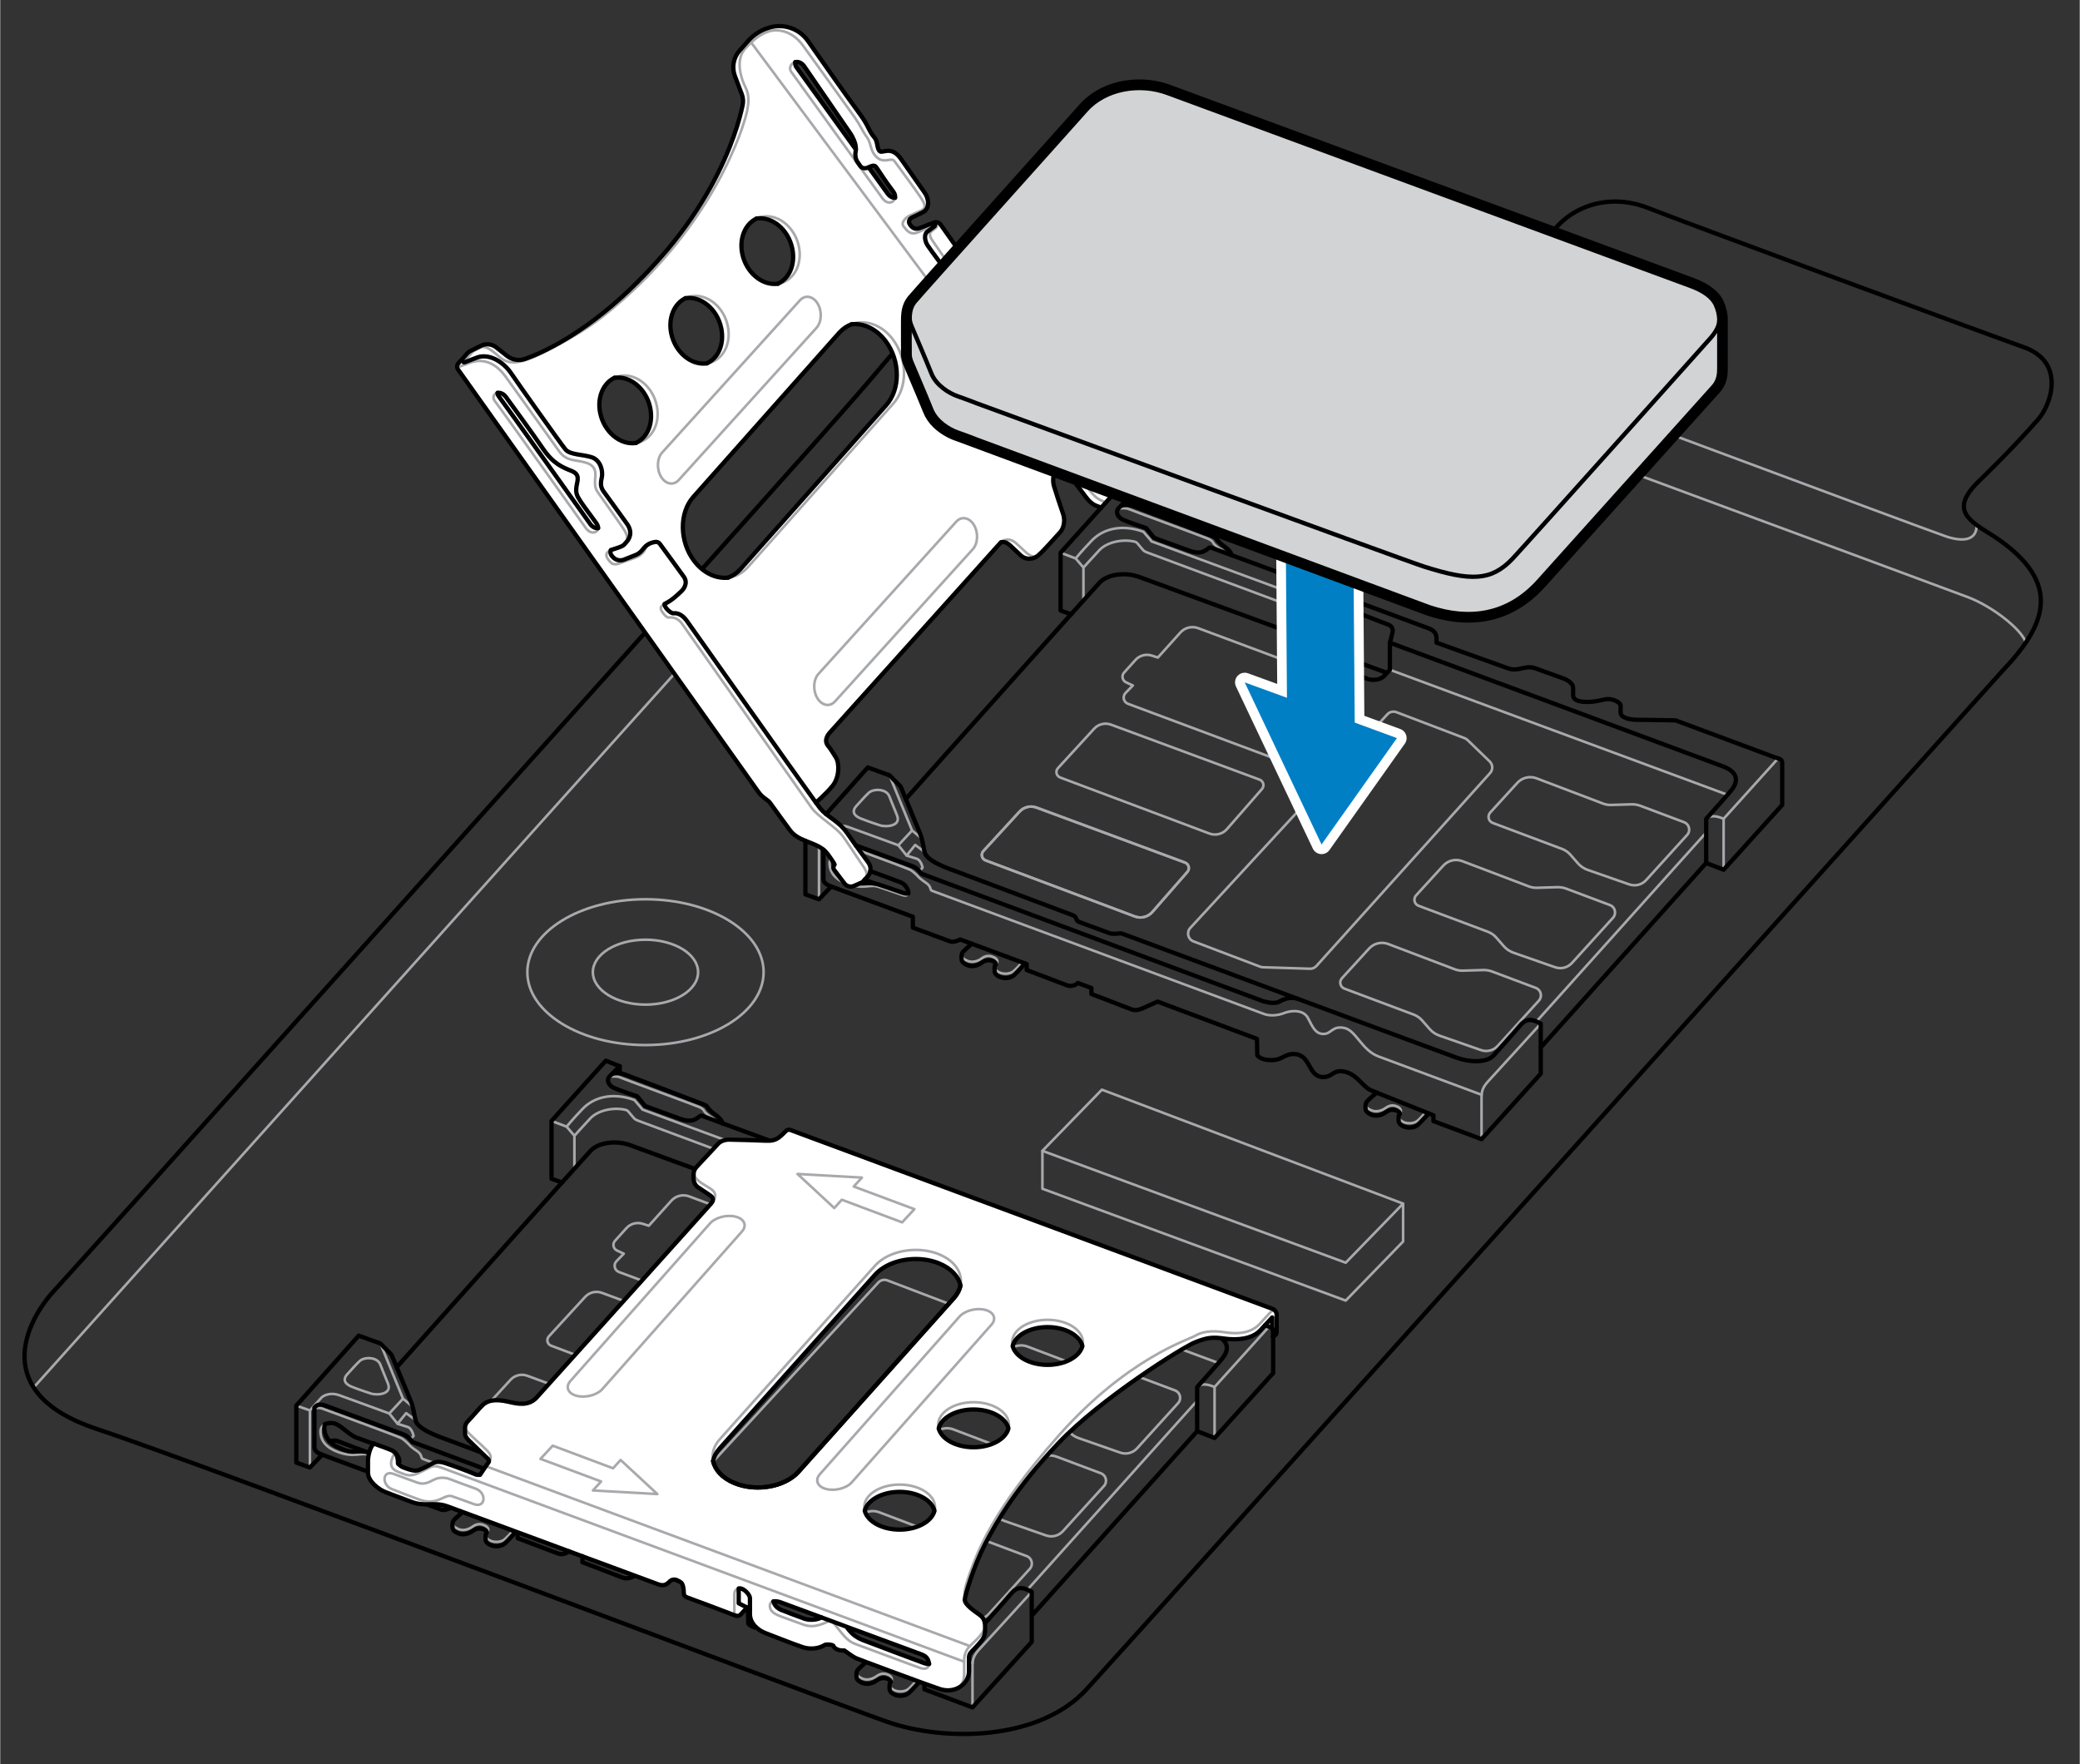 <?xml version="1.0" encoding="UTF-8"?><svg id="Layer_1" xmlns="http://www.w3.org/2000/svg" width="3.362in" height="2.851in" viewBox="0 0 242.043 205.303"><rect x="0" y="0" width="242.043" height="205.303" fill="#333333" stroke="none"/><defs><style>.cls-1{fill:#007fc5;}.cls-2{fill:#fff;}.cls-3{stroke:#000;stroke-width:.5px;}.cls-3,.cls-4{fill:none;stroke-linecap:round;stroke-linejoin:round;}.cls-4{stroke:#a7a9ac;stroke-width:.3px;}.cls-5{fill:#d1d3d4;}</style></defs><path class="cls-4" d="M235.774,74.769c-.568-1.597-3.933-4.194-6.712-5.255-2.779-1.061-70.995-26.27-77.48-28.708-6.485-2.438-16.091-2.048-25.502-.341s-16.164,3.121-21.138,8.533C99.969,54.411,3.89,161.482,3.89,161.482"/><path class="cls-4" d="M165.946,37.282c0,2.184,2.19,3.476,4.97,4.5,2.779,1.024,53.832,20.089,55.636,20.674s3.496.526,3.496-1.346"/><path class="cls-4" d="M137.896,100.384l-17.291-6.4c-.69-.255-1.465-.068-1.962.473l-4.213,4.588c-.324.353-.188.922.26,1.09l17.368,6.523c.72.27,1.532.066,2.038-.513l4.078-4.668c.315-.361.172-.926-.278-1.093Z"/><ellipse class="cls-4" cx="75.101" cy="113.144" rx="13.75" ry="8.484"/><ellipse class="cls-4" cx="75.101" cy="113.144" rx="6.124" ry="3.778"/><polygon class="cls-4" points="163.285 140.083 156.604 146.959 121.302 133.94 128.226 126.821 163.285 140.083"/><polyline class="cls-4" points="163.285 140.083 163.285 144.493 156.604 151.369 121.302 138.35 121.302 133.94"/><path class="cls-3" d="M15.769,139.692c-5.98,6.643-8.841,9.809-9.59,10.631-3.023,3.316-7.607,11.8,5.071,15.993,12.678,4.193,85.282,31.743,92.011,34.084,6.729,2.341,17.7,2.194,23.186-3.803,5.486-5.998,106.566-118.488,106.566-118.488,4.925-5.169,7.363-10.191-.975-15.701-2.877-1.804-5.217-3.023-1.755-6.388s5.461-5.559,6.924-7.217c1.463-1.658,3.267-6.631-1.658-8.387-4.925-1.755-39.106-14.384-43.689-16.188s-8.387-.146-10.337,1.804c-1.95,1.95-6.68,7.314-9.021,9.85-2.341,2.536-5.412,1.95-8.192.829s-6.241-2.292-12.483-4.535c-6.241-2.243-14.579-2.779-25.697-.439-11.117,2.341-17.164,3.218-23.405,10.727-3.015,3.628-7.954,9.191-30.16,33.946l-56.796,63.281Z"/><path class="cls-2" d="M133.177,58.415c-1.104-1.456-2.392-2.008-3.032-2.76-.648-.744-15.376-21.632-16.104-22.544-.352-.44-1.12-.072-1.56-.552-.184-.2-.336-.368-.336-.368.048-.04.104-.08.152-.136.136-.144.344-.376.504-.56.144-.16.16-.4.032-.576l-3.376-4.776c-.184-.256-.52-.352-.808-.232-.44.176-1.056.424-1.44.568-.632.248-.92.168-1.264-.264-.352-.424-.104-.776.24-.936.352-.16.36-.152,1.2-.576.832-.432.736-1.568.184-2.32-.544-.76-1.552-2.2-2.736-3.896-1.192-1.688-2.2-.488-2.52-.944-.312-.456-.16-1.08-.576-1.56-.672-.768-.6-1.24-1.688-2.72-1.768-2.4-4.312-6.032-6.024-8.48-1.064-1.536-3.032-2.144-4.776-1.48l-.128.04c-.8.304-1.52.8-2.088,1.44l-.968,1.096c-.728.808-.936,1.96-.552,2.976l.8,2.112c.152.408.184.848.096,1.28-.152.72-.456,1.992-1.048,3.648-1.168,3.28-3.44,8.096-7.768,13.232-1.512,1.776-2.992,3.32-4.4,4.656-5.464,5.168-9.984,7.232-12.072,7.976-.728.264-1.544.136-2.152-.352l-1.232-.976c-.512-.408-1.216-.48-1.8-.184l-1.072.528s-.352.16-.512.352c-.28.344-.648.752-1.024,1.144-.024.024-.048.056-.064.08-.04.056-.064.128-.072.192-.04.152-.008.32.088.456,3.264,4.592,34.392,48.344,34.928,49.12.576.824,1.104.912,1.4,1.328.288.416,2.28,3.136,2.28,3.136.472.656,1.136.992,1.824,1.272.536.224,1.088.408,1.584.68.184.104.352.216.52.352.168.136.328.296.472.48.16.216.296.4.4.56.144.208.24.368.304.48.088.136.12.208.12.208-.024.024-.04.048-.056.072-.112.16-.12.392.016.568l1.096,1.44.096.128c.256.336.704.448,1.088.288l.024-.016h.008l.672-.288h.008l.104-.048c.104-.048.208-.112.288-.2l.16-.176.032-.032.352-.392c.144-.168.24-.368.272-.576.064-.336-.008-.688-.216-.976-.288-.392-.64-.88-1.016-1.384-.144-.208-.304-.424-.456-.632,0-.008-.008-.008-.008-.008-.392-.56-.776-1.088-1.048-1.488-.216-.304-.448-.56-.688-.8-.576-.536-1.192-.92-1.712-1.344-.248-.2-.48-.416-.672-.648-.072-.088-.248-.328-.52-.696,0,0,1.112-.944,1.928-1.928.816-.992.832-2.64.4-3.32-.44-.68-.472-.8-.936-1.392-.472-.6-.016-1.256.304-1.592.576-.624,19.848-22.072,19.848-22.072.528-.072.784.128,1.072.384.28.256.904.84,1.216,1.144.472.456,1.248.56,1.896.12.056-.032.112-.072.16-.12.672-.576,2.096-2.224,2.528-2.68.432-.456.632-1.368.352-2.152-.28-.784-.896-2.68-1.056-3.224-.16-.536-.136-1.456.264-1.88.392-.424.6-.632.6-.632,0,0,2.416,3.216,2.824,3.752.4.544.832.904,1.272,1.064.12.04.312.12.528.208l.536-.6,1.064-1.176,1.616.648v.808c.16.008.312.048.472.104.08.032.464.176,1.032.384.368.144.816.312,1.312.496-.288-.4-.624-.848-.992-1.336ZM74.001,51.543c-.008.008-.016.008-.024.008-.008,0-.016.008-.024.008-1.816.248-3.664-1.304-4.12-3.464-.384-1.824.336-3.488,1.656-4.128h.032c1.816-.248,3.664,1.296,4.12,3.464.384,1.808-.272,3.448-1.64,4.112ZM101.089,19.463c.28-.144.624-.288.824-.064.2.232,1.016,1.584,2.016,2.888.192.256.248.504.216.72-.272.024-.608-.112-.888-.512-.288-.392-1.112-1.544-2.184-3.024.008,0,.008-.008.016-.008ZM92.545,7.231v-.008c.312-.064.688.04,1,.448,0,0,4.752,6.912,5.304,7.72.656.96.752,1.592.728,1.992l-6.808-9.424c-.224-.248-.28-.504-.224-.728ZM88.033,25.431c.008,0,.016-.008.024-.008,1.816-.24,3.664,1.304,4.12,3.464.384,1.824-.28,3.472-1.664,4.128-.008,0-.016,0-.024.008-1.816.248-3.656-1.304-4.12-3.464-.384-1.824.336-3.504,1.664-4.128ZM78.105,38.823c-.392-1.824.336-3.488,1.648-4.128h.04c1.808-.248,3.656,1.304,4.112,3.464.392,1.824-.28,3.472-1.656,4.128h-.024c-1.816.248-3.664-1.304-4.12-3.464ZM103.105,47.167l-16.952,19.064c-.416.464-.912.8-1.44.992-1.376.152-2.856-.512-3.936-1.92-.88-1.152-1.328-2.592-1.328-3.976,0-1.328.416-2.608,1.248-3.528l16.944-19.064c.424-.472.912-.8,1.44-1h.016c1.376-.144,2.848.52,3.92,1.92.888,1.16,1.336,2.6,1.336,3.976,0,1.336-.416,2.616-1.248,3.536Z"/><line class="cls-4" x1="161.746" y1="77.951" x2="201.042" y2="92.501"/><path class="cls-4" d="M195.988,95.691l-5.084-1.906c-.332-.125-.686-.183-1.041-.173l-2.372.071c-.318.009-.635-.044-.932-.157l-7.756-2.946c-.777-.295-1.655-.086-2.216.527l-3.16,3.456c-.36.394-.208,1.027.292,1.214l8.058,3.022c.381.143.721.378.988.685l.863.988c.308.352.702.618,1.143.772l4.845,1.688c.69.24,1.456.045,1.948-.495l4.782-5.264c.437-.482.251-1.253-.358-1.481Z"/><path class="cls-4" d="M187.358,105.333l-5.084-1.906c-.332-.125-.686-.183-1.041-.173l-2.372.071c-.318.009-.635-.044-.932-.157l-7.756-2.946c-.777-.295-1.655-.086-2.216.527l-3.16,3.456c-.36.394-.208,1.027.292,1.214l8.058,3.022c.381.143.721.378.988.685l.863.988c.308.352.702.618,1.143.772l4.845,1.688c.69.24,1.456.045,1.948-.495l4.782-5.264c.437-.482.251-1.253-.358-1.481Z"/><path class="cls-4" d="M178.728,114.976l-5.084-1.906c-.332-.125-.686-.183-1.041-.173l-2.372.071c-.318.009-.635-.044-.932-.157l-7.756-2.946c-.777-.295-1.655-.086-2.216.527l-3.16,3.456c-.36.394-.208,1.027.292,1.214l8.058,3.022c.381.143.721.378.988.685l.863.988c.308.352.702.618,1.143.772l4.845,1.688c.69.24,1.456.045,1.948-.495l4.782-5.264c.437-.482.251-1.253-.358-1.481Z"/><path class="cls-4" d="M173.365,88.622l-2.589-2.502c-.094-.091-.206-.162-.329-.209l-7.938-3.024c-.37-.141-.789-.043-1.057.248l-22.939,24.862c-.465.504-.273,1.32.368,1.563l7.773,2.949c.1.038.206.059.313.063l5.477.172c.285.009.56-.108.751-.32l20.215-22.457c.349-.388.328-.982-.047-1.345Z"/><path class="cls-4" d="M137.895,100.387l-17.291-6.4c-.69-.255-1.465-.068-1.962.473l-4.213,4.588c-.324.353-.188.922.26,1.09l17.368,6.523c.72.27,1.532.066,2.038-.513l4.078-4.668c.315-.361.172-.926-.278-1.093Z"/><path class="cls-4" d="M146.578,90.737l-17.291-6.4c-.69-.255-1.465-.068-1.962.473l-4.213,4.588c-.324.353-.188.922.26,1.09l17.368,6.523c.72.27,1.532.066,2.038-.513l4.078-4.668c.315-.361.172-.926-.278-1.093Z"/><path class="cls-4" d="M153.261,86.398l4.813-5.297c.339-.373.194-.971-.279-1.147l-18.363-6.845c-.731-.273-1.555-.07-2.076.51l-2.615,2.909-.702-.227c-.684-.222-1.433-.021-1.913.515-.416.464-.92,1.025-1.315,1.459-.328.36-.211.933.23,1.139l.787.367-.846.865c-.391.4-.241,1.07.282,1.265l16.572,6.185c.713.266,1.517.072,2.031-.49l.807-.883c.565-.618,1.459-.81,2.228-.478l.358.155Z"/><line class="cls-4" x1="178.809" y1="118.885" x2="198.563" y2="96.892"/><path class="cls-4" d="M172.415,132.585v-4.797c0-.829.14-1.268.823-1.999s6.071-6.656,6.071-6.656"/><path class="cls-4" d="M200.592,101.226v-5.934s6.052-6.689,6.144-6.805.125-.144.346-.178"/><path class="cls-4" d="M200.592,95.292c-.945-.393-1.585-.399-2.03.009"/><path class="cls-4" d="M102.137,103.183c-.8-.24-1.464.184-2.752-.088h-.008"/><path class="cls-4" d="M96.689,99.927c-.12.168-.16.368-.16.544,0,.752.328,1.624,1.64,2.224"/><path class="cls-4" d="M105.691,103.972c-.042.228-.259.343-.742.173-1.286-.454-2.815-.961-2.815-.961"/><line class="cls-4" x1="95.297" y1="104.663" x2="95.297" y2="98.535"/><path class="cls-4" d="M106.969,101.375s.392-.36.392-.392c-.072-.368-.328-.936-.68-1.04-.352-.096-1.184-.376-1.184-.376l-.96-1.192s-4.944-1.808-5.856-2.136c-.296-.104-.576-.144-.84-.144"/><polyline class="cls-4" points="105.497 99.568 106.497 98.337 107.582 99.141"/><polyline class="cls-4" points="104.534 98.373 106.131 96.654 107.251 97.581"/><line class="cls-4" x1="106.131" y1="96.654" x2="103.498" y2="90.23"/><path class="cls-4" d="M103.498,92.705c-.347-.942-1.874-.933-2.405-.439s-1.042,1.115-1.445,1.536-.558,1.042.567,1.481,1.509.539,2.167.768,2.532.137,1.993-1.17c-.539-1.307-.878-2.176-.878-2.176Z"/><path class="cls-4" d="M142.513,64.319c-.183-.286-.488-.426-.591-.481s-.664-.482-.731-.658-.28-.323-.549-.457-9.161-3.401-9.35-3.499-.953-.11-1.19,0"/><polyline class="cls-4" points="126.08 69.882 126.08 66.054 125.175 64.994 123.417 64.326"/><path class="cls-4" d="M126.08,66.054s.945-1.057,1.847-2.021c.871-.93,2.695-1.348,4.159-.981.103.026.192.087.26.169.334.407.715.837.715.837.087.082.258.183.529.278s22.309,8.309,22.309,8.309"/><path class="cls-4" d="M125.175,64.994s.606-.761,1.862-2.073c1.256-1.312,3.391-1.983,6.023-1.032.706.792.95,1.121.95,1.121l22.584,8.335"/><path class="cls-4" d="M100.041,99.023c2.568.944,5.712,2.112,5.92,2.232.344.2.8.664.944.832.152.16.4.336.576.472.168.128.696.376.8.896.016.096.072.176.168.216.712.272,38.528,14.296,38.528,14.296.776.328,1.776.216,2.464-.064.696-.288,2.216-.472,2.768.576.544,1.048.872,1.856,1.808,1.856s1-.968,2.392-.704c1.4.264,2.032,2.592,4.024,3.328l11.984,4.456"/><path class="cls-4" d="M165.915,129.446s-.51.598-.911.958c-.401.355-1.152.418-1.673.183-.453-.212-.55-.458-.567-.613v-.006"/><path class="cls-4" d="M162.878,129.683c.275-.288.167-.71-.229-.877-.258-.126-.785-.309-1.375.126-.441.327-1.106.556-1.713.281-.476-.218-.613-.413-.647-.642v-.006"/><path class="cls-4" d="M118.936,112.005s-.553.634-.954.995c-.401.355-1.152.418-1.673.183-.453-.212-.55-.458-.567-.613v-.006"/><path class="cls-4" d="M115.865,112.266c.394-.348.139-.713-.237-.864-.258-.126-.785-.309-1.375.126-.441.327-1.106.556-1.713.281-.476-.218-.613-.413-.647-.642v-.006"/><path class="cls-4" d="M55.02,40.904s-.688.797-.91,1.004c-.112.104-.178.178-.176.224"/><path class="cls-4" d="M123.513,54.063c.28-.272.808-.344,1.16.088.344.44,1.368,1.904,1.696,2.36.336.456.96,1.344,1.688,1.688.192.088.4.184.616.288"/><path class="cls-4" d="M116.479,63.106c.328-.366,1.093-.474,1.68.051s.959.867,1.175,1.08c.4.395,1.037.69,1.333.512"/><path class="cls-4" d="M95.241,78.427l16.035-17.714c.607-.67,1.528-.495,2.059.392l0.0 0c.53.886.469,2.148-.138,2.818l-16.035,17.714c-.607.67-1.528.495-2.059-.392l-0-0c-.53-.886-.469-2.148.138-2.818Z"/><path class="cls-4" d="M77.049,52.661l16.035-17.714c.607-.67,1.528-.495,2.059.392l0.0 0c.53.886.469,2.148-.138,2.818l-16.035,17.714c-.607.67-1.528.495-2.059-.392l-0-0c-.53-.886-.469-2.148.138-2.818Z"/><path class="cls-4" d="M55.032,40.889s.565-.281.897-.439.824-.076,1.796.768c.971.843,1.744,1.716,5.444-.171,4.757-2.426,6.347-3.656,8.414-5.401,11.517-9.721,14.94-20.796,15.344-22.716.404-1.92-.063-2.451-.404-3.247s-.897-2.767.114-3.929c1.011-1.162,1.86-1.775,2.789-2.088.929-.313,2.691-.208,4.037,1.677,1.346,1.886,5.379,7.435,6.011,8.345s.884,1.579,1.39,2.262.371,1.414.935,2.11c.973,1.2,1.89.161,2.274.682.745,1.011,2.419,3.288,2.988,4.131.569.843.758,1.308.18,1.592s-.881.379-1.364.616-1.099.824-.72,1.289.758,1.066,1.715.644c.957-.422,1.908-.856,1.908-.856"/><path class="cls-4" d="M112.3,32.054c-.158.139-.837.199-1.147-.237s-2.268-3.272-2.552-3.677-.575-.895-.262-1.161.39-.316.554-.445c.265-.208.118-.464-.115-.377"/><path class="cls-4" d="M111.369,32.447c.416.592.872.952,1.312.888.432-.064.744.128,1.184.728.432.6,15.08,21.304,15.664,22.016.584.704,1.656,1.2,2.352,1.968.232.256.592.712.984,1.224"/><path class="cls-4" d="M57.889,45.727c-.416.08-.664.504-.32.952.768.992,10.576,14.76,10.576,14.76.552.816,1.408.6,1.44.024"/><path class="cls-4" d="M72.769,63.215c.408-.512.128-1.104-.2-1.624-.336-.52-1.624-2.32-2.696-3.848-.576-.824-.736-.888-.608-2.328s-1.04-1.616-2.352-1.824-1.616-.72-2.208-1.552c-.6-.832-4.2-5.888-5.904-8.232-1.704-2.352-3.584-1.784-4.056-1.616-.464.168-.704.256-1.16.432-.296.112-.392.032-.392-.08.008-.064.032-.136.072-.192"/><path class="cls-4" d="M77.321,70.287c-.352.2-.648.4-.248.96.528.744.704.616.928.608.216-.016.872.064,1.312.68.448.616,14.312,20.32,15.096,21.44.784,1.128,2.864,2.224,3.752,3.464.136.192.264.384.392.568.152.216.296.432.424.632.552.816,1.024,1.552,1.336,1.992.128.176.248.352.344.528.216.4.296.792-.008,1.192l-.032.032-.16.176"/><path class="cls-4" d="M75.793,63.175c-.016.008-.032.008-.04.016-.528.208-.744.904-.88,1.056-.248.272-.512.504-.976.672-.464.16-1.032.352-1.8.64-.776.28-1.008.008-1.376-.504-.376-.504-.08-.872.344-1.04"/><path class="cls-4" d="M92.545,7.229c-.526.116-.862.736-.362,1.291,0,0,9.369,12.989,10.486,14.542.592.824,1.383.533,1.479-.052"/><line class="cls-4" x1="87.403" y1="4.948" x2="123.82" y2="53.879"/><path class="cls-4" d="M90.518,33.02c1.801-.262,2.89-2.207,2.433-4.358-.459-2.161-2.303-3.712-4.119-3.464-.284.039-.55.119-.796.235"/><path class="cls-4" d="M82.249,42.288c1.801-.262,2.89-2.207,2.433-4.358-.459-2.161-2.303-3.712-4.119-3.464-.284.039-.55.119-.796.235"/><path class="cls-4" d="M73.981,51.557c1.801-.262,2.89-2.207,2.433-4.358-.459-2.161-2.303-3.712-4.119-3.464-.284.039-.55.119-.796.235"/><path class="cls-3" d="M105.397,92.991s21.611-24.18,22.557-25.182,2.988-1.248,4.614-.662l23.33,8.57c-.223.21-.446.463-.626.646-.429.435-.38,1.057.375,1.346,1.04.397,2.978,1.068,3.461,1.286s1.513.189,1.976-.331.662-.712.662-.712v-3.152l38.602,14.334c2.282.782,1.765,2.08,1.135,2.852-.465.57-2.92,3.316-2.92,3.316v5.138"/><path class="cls-3" d="M101.273,101.383c1.056.376,2.888,1.056,3.576,1.328.496.192.912.88.84,1.264"/><path class="cls-3" d="M97.057,100.687c-.024-.096-.048-.192-.064-.28"/><path class="cls-3" d="M105.689,103.983s-.248.064-.672-.088c-.288-.104-2.36-.824-2.824-.968-.624-.184-1.216-.152-1.608-.12-.144.016-.312.024-.52,0h-.008"/><path class="cls-3" d="M143.318,64.616c-.059-.381-.489-.774-.864-1.03-.375-.256-.704-.585-.878-.841s-.229-.237-.741-.448-8.588-3.267-9.009-3.42-.824-.165-1.366-.025"/><polyline class="cls-3" points="131.357 58.766 131.356 57.963 129.737 57.314 123.417 64.326 123.417 71.061 124.642 71.484"/><path class="cls-3" d="M101.769,102.815s-.528-.192-1.152-.432"/><path class="cls-3" d="M166.241,129.599s-.835.95-1.237,1.31-1.152.421-1.67.183-.573-.522-.573-.676v-.336c0-.152,0-.305.098-.378s.055-.262-.207-.39-.786-.311-1.377.128c-.439.323-1.103.555-1.713.28s-.658-.518-.658-.835-.012-.524.311-.841,1.005-.881,1.005-.881"/><path class="cls-3" d="M119.273,112.13s-.889,1.014-1.291,1.374-1.152.421-1.67.183-.573-.522-.573-.676v-.336c0-.152,0-.305.098-.378s.055-.262-.207-.39-.786-.311-1.377.128c-.439.323-1.103.555-1.713.28s-.658-.518-.658-.835-.012-.524.311-.841.887-.801.887-.801"/><path class="cls-3" d="M93.713,97.855v6.232l1.584.576,1.424-1.488,9.504,3.52v1.264l4.344,1.608c.4.168,1.168-.224,1.168-.224l1.344.496,5.856,2.168.328.128.208.072v.688l4.68,1.776c.44.16.936.064,1.272-.264l1.584.584v.696s4,1.52,4.56,1.752c.552.224.96.104,1.456-.112l1.68-.76,11.568,4.344.04,1.904s.32.568,1.632.568c1.304,0,1.488-.712,2.584-.712,2.064,0,1.64,2.68,3.464,2.68.944,0,1.136-.68,1.944-.68,1.84,0,2.552,1.8,3.632,2.232.136.056.36.144.648.264,1.4.552,4.24,1.696,5.696,2.28.552.216.904.36.904.36v.672l5.6,2.104,6.888-7.624v-3.056l19.256-21.464,2.032.784,6.816-7.544v-4.92c0-.208-.136-.384-.328-.448l-.616-.2-11.472-4.272s-3.304-.064-4.344-.064c-1.032,0-2.048-.24-2.048-.848v-.8c0-.384-.872-.768-1.424-.768-.56,0-1.304.336-2.472.336-1.04,0-1.632-.24-1.632-.784v-.864c0-.416-.464-.832-1.096-1.072-.464-.176-2.352-.856-3.304-1.192-.36-.128-.752-.16-1.128-.088l-.896.184c-.384.072-.776.04-1.136-.088l-8.344-2.992v-.52c0-.384-.168-.888-.888-1.136-.712-.248-17.488-6.512-17.488-6.512l-5.472-2.016-.808-.296-1.584-.584c-.096-.032-.2-.008-.28.056-.712.624-1.328.624-2.264.296-.536-.184-1.688-.608-2.632-.952-.144-.056-.288-.112-.424-.152-.592-.224-1.024-.384-1.024-.384l-.92-1.128s-.672-.224-1.376-.472c-.504-.176-1.024-.368-1.32-.504,0,0-.008,0-.016-.008-.288-.136-.488-.328-.6-.536v-.008c-.128-.256-.12-.52.032-.72,0-.016.016-.032.032-.048l.008-.008c.344-.344,1.208-1.2,1.208-1.2"/><path class="cls-3" d="M179.305,121.903v-2.768c-.176-.096-.344-.184-.496-.248-.808-.344-1.344-.216-1.936.504-.712.848-3.016,3.408-3.016,3.408-.872.984-2.968.792-4.28.32-1.272-.448-36.2-13.416-38.992-14.456-.104-.04-.216-.048-.32-.032-.304.048-.84.088-1.184-.032-.408-.144-2.88-1.08-3.432-1.272-.264-.088-.368-.24-.4-.376-.056-.192-.2-.352-.392-.424-2.2-.832-12.856-4.84-13.624-5.12-.864-.312-3.448-1.184-3.648-2.264-.136-.72-.24-1.208-.336-1.56-.048-.184-.096-.336-.144-.464-.096-.248-1.056-2.568-1.704-4.136-.352-.824-.608-1.448-.608-1.448l-1.296-1.304-2.52-.912-4.848,5.432"/><path class="cls-3" d="M95.817,98.887v3.44c0,.448.496.696.904.848"/><path class="cls-3" d="M151.001,116.247c-.784-.296-1.664.064-2.064.296-.4.224-.896.248-1.904,0l-39.816-14.856c-.088-.12-.168-.224-.248-.312-.264-.304-.512-.464-.864-.584-.304-.104-3.968-1.464-6.52-2.4,0-.008-.008-.008-.008-.008"/><path class="cls-3" d="M155.898,75.717v-2.985c0-.574.295-1.527,1.278-1.527.529,0,.504.04.845.14s2.983,1.158,3.461,1.319.596.492.596.728-.331,1.407-.331,1.407"/><path class="cls-3" d="M155.878,77.795c.089-.095.196-.21.32-.353.465-.518,1.493-.548,1.976-.332.45.204,2.157.797,3.229,1.2"/><path class="cls-3" d="M88.036,25.433c-1.326.628-2.049,2.303-1.662,4.126.459,2.161,2.303,3.712,4.119,3.464.008-.001.016-.002.024-.003"/><path class="cls-3" d="M88.033,25.435c.009-.003.021-.006.03-.006,1.814-.246,3.659,1.303,4.118,3.465.387,1.823-.28,3.472-1.663,4.127"/><path class="cls-3" d="M79.767,34.702c-1.326.628-2.049,2.303-1.662,4.126.459,2.161,2.303,3.712,4.119,3.464.008-.001.016-.002.024-.003"/><path class="cls-3" d="M79.764,34.704c.009-.003.021-.006.03-.006,1.814-.246,3.659,1.303,4.118,3.465.387,1.823-.28,3.472-1.663,4.127"/><path class="cls-3" d="M71.499,43.97c-1.326.628-2.049,2.303-1.662,4.126.459,2.161,2.303,3.712,4.119,3.464.008-.001.016-.002.024-.003"/><path class="cls-3" d="M71.496,43.972c.009-.003.021-.006.03-.006,1.814-.246,3.659,1.303,4.118,3.465.387,1.823-.28,3.472-1.663,4.127"/><path class="cls-3" d="M108.777,26.159c.024.024.048.128-.04.184,0,0-.416.288-.84.632-.424.336-.256,1.128.032,1.568.28.448,2.344,3.208,2.648,3.608.224.296.528.328.792.296.096-.008.184-.024.272-.048.184-.048.352-.096.504-.208.048-.04.104-.08.152-.136.136-.144.344-.376.504-.56.144-.16.16-.4.032-.576l-3.376-4.776c-.184-.256-.52-.352-.808-.232-.44.176-1.056.424-1.44.568-.632.248-.92.168-1.264-.264-.352-.424-.104-.776.24-.936.352-.16.36-.152,1.2-.576.832-.432.736-1.568.184-2.32-.544-.76-1.552-2.2-2.736-3.896-1.192-1.688-2.2-.488-2.52-.944-.312-.456-.16-1.08-.576-1.56-.672-.768-.6-1.24-1.688-2.72-1.768-2.4-4.312-6.032-6.024-8.48-1.064-1.536-3.032-2.144-4.776-1.48l-.128.04c-.8.304-1.52.8-2.088,1.44l-.968,1.096c-.728.808-.936,1.96-.552,2.976l.8,2.112c.152.408.184.848.096,1.28-.152.72-.456,1.992-1.048,3.648-1.168,3.28-3.44,8.096-7.768,13.232-1.512,1.776-2.992,3.32-4.4,4.656-5.464,5.168-9.984,7.232-12.072,7.976-.728.264-1.544.136-2.152-.352l-1.232-.976c-.512-.408-1.216-.48-1.8-.184l-1.072.528s-.352.16-.512.352c-.28.344-.648.752-1.024,1.144-.024.024-.048.056-.064.08-.04.056-.064.128-.072.192-.04.152-.008.32.088.456,3.264,4.592,34.392,48.344,34.928,49.12.576.824,1.104.912,1.4,1.328.288.416,2.28,3.136,2.28,3.136.472.656,1.136.992,1.824,1.272.536.224,1.088.408,1.584.68.184.104.352.216.52.352s.328.296.472.48c.16.216.296.4.4.56.144.208.24.368.304.48.088.136.12.208.12.208-.024.024-.04.048-.056.072-.112.16-.12.392.016.568l1.096,1.44.096.128c.256.336.704.448,1.088.288l.024-.016h.008l.672-.288h.008l.104-.048c.104-.048.208-.112.288-.2l.16-.176.032-.032.352-.392c.144-.168.24-.368.272-.576.064-.336-.008-.688-.216-.976-.288-.392-.64-.88-1.016-1.384-.144-.208-.304-.424-.456-.632,0-.008-.008-.008-.008-.008-.392-.56-.776-1.088-1.048-1.488-.216-.304-.448-.56-.688-.8-.576-.536-1.192-.92-1.712-1.344-.248-.2-.48-.416-.672-.648-.072-.088-.248-.328-.52-.696-2.712-3.728-14.512-20.448-15.048-21.184-.592-.808-1.2-.888-1.512-.848-.32.04-1.112-.68-1.056-1.088.888-.416,1.544-1.096,1.896-1.416.36-.312.864-1.024.344-1.752-.424-.6-2.168-2.984-2.792-3.832-.136-.184-.368-.264-.584-.208l-.272.064c-.056.016-.104.032-.16.048-.304.112-.576.288-.784.536l-.304.36c-.192.224-.44.4-.72.512l-1.352.536c-.464.176-.992.048-1.312-.336l-.096-.112c-.104-.12-.16-.28-.16-.432,0-.08.008-.16.04-.24,0,0,.848-.256,1.184-.4.264-.112.344-.192.52-.4.04-.048.088-.096.144-.16.288-.32.744-1.08.056-2.064-.696-.984-2.36-3.264-2.704-3.744-.344-.472-.432-.872-.256-1.624.184-.76-.12-2.072-1.168-2.408-1.04-.344-2.528-.264-3.056-.912-.528-.64-5.4-7.504-6.328-8.872-.928-1.36-2.632-2.384-4.056-1.784-.48.192-1.032.384-1.28.488-.128.056-.184.048-.184,0"/><path class="cls-3" d="M112.145,32.191s.152.168.336.368c.44.48,1.208.112,1.56.552.728.912,15.456,21.8,16.104,22.544.64.752,1.928,1.304,3.032,2.76.376.496.712.944,1,1.352"/><path class="cls-3" d="M94.937,93.407s1.112-.944,1.928-1.928c.816-.992.832-2.64.4-3.32-.44-.68-.472-.8-.936-1.392-.472-.6-.016-1.256.304-1.592.576-.624,19.848-22.072,19.848-22.072.528-.072.784.128,1.072.384.28.256.904.84,1.216,1.144.472.456,1.248.56,1.896.12.056-.032.112-.072.16-.12.672-.576,2.096-2.224,2.528-2.68s.632-1.368.352-2.152c-.28-.784-.896-2.68-1.056-3.224-.16-.536-.136-1.456.264-1.88.392-.424.6-.632.6-.632,0,0,2.416,3.216,2.824,3.752.4.544.832.904,1.272,1.064.12.04.312.12.528.208"/><path class="cls-3" d="M84.717,67.228c-1.374.149-2.856-.512-3.935-1.922l-0-0c-1.741-2.273-1.778-5.634-.083-7.506l16.945-19.065c.424-.468.916-.799,1.442-.996"/><path class="cls-4" d="M99.086,37.739c1.58-.592,3.473.017,4.778,1.722l0.0 0c1.741,2.273,1.778,5.634.083,7.506l-16.945,19.065c-.644.711-1.444,1.105-2.285,1.196"/><path class="cls-3" d="M57.889,45.727c.296-.048.672.072.984.496.496.664,3.152,4.32,4.328,6.04,1.176,1.712,2.24,2.12,3.304,2.552,1.064.432.64,1.168.56,1.856-.088.696.032,1,.48,1.68.44.664.952,1.312,1.84,2.544.144.208.208.4.2.568"/><path class="cls-3" d="M69.581,61.461c-.291.042-.665-.104-.953-.531,0,0-9.807-13.767-10.576-14.762-.119-.154-.166-.306-.16-.439"/><path class="cls-3" d="M104.149,23.009c.035-.214-.022-.466-.216-.718-.998-1.301-1.819-2.659-2.018-2.887s-.54-.082-.822.064c-.253.131-.751.201-.96-.112s-.227-.303-.398-.569-.227-.663-.199-.967.294-1.004-.682-2.431c-.55-.804-5.306-7.717-5.306-7.717-.312-.404-.691-.513-1.002-.444"/><path class="cls-3" d="M92.546,7.232c-.05.223.006.481.229.727,0,0,3.835,5.309,6.813,9.435"/><path class="cls-3" d="M101.079,19.473c1.072,1.485,1.897,2.631,2.182,3.028.282.395.612.534.888.508"/><path class="cls-3" d="M84.717,67.227c.528-.196,1.021-.526,1.443-.995l16.947-19.064c.831-.92,1.247-2.2,1.247-3.533,0-1.381-.445-2.818-1.33-3.976-1.075-1.404-2.547-2.063-3.919-1.924h-.006"/><path class="cls-1" d="M153.745,98.843c-.199-.018-.374-.139-.459-.319l-8.945-18.864c-.099-.206-.062-.451.092-.62.108-.119.261-.184.416-.184.064,0,.13.011.192.034l4.158,1.517-.152-20.096c-.001-.185.088-.357.238-.464.097-.067.21-.103.324-.103.065,0,.131.012.193.034l7.883,2.887c.221.081.367.289.369.524l.159,20.514,4.55,1.67c.164.061.291.194.343.361s.023.35-.078.492l-8.775,12.381c-.106.149-.277.237-.459.237-.017,0-.032-.001-.049-.002Z"/><path class="cls-2" d="M149.609,60.306l7.883,2.887.162,20.904,4.914,1.804-8.776,12.381-8.945-18.865,4.919,1.794-.158-20.906M149.609,59.181c-.229,0-.456.07-.648.205-.302.212-.48.559-.477.928l.146,19.285-3.396-1.239c-.126-.046-.256-.068-.385-.068-.311,0-.615.129-.832.367-.308.337-.381.827-.185,1.24l8.945,18.865c.171.361.521.604.919.639.033.003.065.004.098.004.363,0,.706-.175.917-.474l8.776-12.381c.203-.286.26-.65.157-.984-.104-.334-.358-.602-.687-.722l-4.183-1.536-.156-20.125c-.004-.469-.298-.886-.738-1.048l-7.883-2.887c-.126-.046-.257-.069-.387-.069h0Z"/><path class="cls-5" d="M170.865,71.962c-1.473,0-3.036-.271-4.648-.808l-53.254-19.729c-.544-.204-1.088-.408-1.635-.602-.848-.285-1.712-.811-2.363-1.44-.474-.453-.828-.969-1.054-1.533-.373-.935-1.224-2.938-1.782-4.253-.27-.636-.472-1.111-.521-1.234-.187-.438-.28-.873-.26-1.216l-.009-1.488v-2.106c0-.175,0-.358.009-.543.022-.678.12-1.467.665-2.165.366-.458,6.936-7.787,12.731-14.254,3.412-3.807,6.396-7.136,7.241-8.09,1.546-1.751,3.952-2.757,6.601-2.757,1.19,0,2.393.215,3.476.62l60.902,22.464c1.671.629,2.736,1.45,3.173,2.443.293.652.442,1.311.442,1.953v5.576c0,.586,0,1.677-.847,2.582l-20.273,22.567c-2.393,2.663-5.284,4.013-8.594,4.013Z"/><path d="M132.586,10.244c1.122,0,2.25.195,3.3.588l60.904,22.464c1.4.528,2.48,1.248,2.888,2.176.248.552.4,1.144.4,1.752v5.576c0,.616-.016,1.496-.712,2.24l-20.28,22.576c-2.425,2.699-5.239,3.846-8.222,3.846-1.465,0-2.97-.277-4.49-.782-.023-.008-.045-.017-.068-.025-.067-.025-.133-.049-.199-.074-.109-.04-.217-.08-.325-.12-.149-.055-.297-.11-.446-.165-.187-.069-.374-.138-.56-.208-.223-.083-.446-.165-.669-.248-.257-.095-.514-.191-.772-.286-.29-.107-.579-.215-.869-.322-.32-.119-.64-.237-.961-.356-.349-.129-.698-.259-1.046-.388-.376-.139-.751-.278-1.127-.417-.4-.148-.801-.297-1.201-.445-.423-.157-.846-.313-1.27-.47-.444-.165-.888-.329-1.333-.494-.463-.172-.927-.343-1.39-.515l-1.441-.534c-.496-.184-.991-.367-1.487-.551-.509-.189-1.018-.377-1.527-.566-.521-.193-1.041-.386-1.562-.579l-1.59-.589c-.538-.199-1.075-.398-1.613-.597-.543-.201-1.087-.403-1.63-.604-.547-.203-1.094-.405-1.642-.608-.549-.203-1.098-.407-1.647-.61-.549-.204-1.098-.407-1.647-.61-.547-.203-1.094-.405-1.642-.608-.543-.201-1.087-.403-1.63-.604l-1.613-.598-1.59-.589c-.521-.193-1.041-.385-1.562-.578-.509-.188-1.018-.377-1.527-.566-.496-.184-.991-.367-1.487-.551-.48-.178-.961-.356-1.441-.534-.463-.172-.927-.343-1.39-.515l-1.332-.494c-.423-.157-.846-.313-1.27-.47-.4-.148-.801-.296-1.201-.445-.375-.139-.751-.278-1.126-.417-.349-.129-.698-.259-1.046-.388-.32-.118-.64-.237-.96-.356-.29-.107-.579-.214-.869-.322-.257-.095-.514-.19-.771-.286-.223-.083-.446-.165-.668-.248-.529-.196-1.058-.393-1.587-.591-.714-.266-1.427-.539-2.145-.793-.688-.232-1.52-.688-2.184-1.328-.4-.384-.728-.84-.936-1.36-.552-1.384-2.152-5.112-2.304-5.488-.16-.376-.24-.736-.224-1l-.008-1.52v-2.104c0-.168,0-.344.008-.52v-.072c.024-.632.128-1.256.56-1.808.568-.712,17.72-19.8,19.952-22.32,1.515-1.716,3.856-2.588,6.228-2.588M132.586,9.244h0c-2.792 0-5.335,1.067-6.977,2.926-.852.961-3.881,4.342-7.332,8.191-7.193,8.025-12.31,13.738-12.653,14.167-.64.818-.751,1.708-.778,2.394l-.001.11c-.008.146-.008.337-.008.52v2.104l.008,1.498c-.022.524.152,1.056.304,1.413.042.105.24.57.504,1.193.565,1.33,1.419,3.341,1.792,4.274.252.63.646,1.206,1.172,1.711.702.676,1.634,1.243,2.557,1.554.512.181,1.035.377,1.558.573l.557.208,1.589.591.668.248.386.143.385.143.824.305,1.006.373.237.088.808.299.574.213.553.205.97.359.23.085,1.27.47.817.303.515.191,1.104.409.285.106,1.442.534.171.063,1.316.487,1.421.526.106.039.813.301.749.277,1.59.589,1.613.598,1.63.604,1.642.608,1.647.61,1.648.61,1.642.608.815.302.815.302,1.613.597,1.59.589,1.562.579,1.527.566.744.275.744.275.833.309.608.225.683.253.707.262.667.247.667.247.635.235.635.235.601.222.6.223.831.308.296.11,1.046.387.961.356.427.158.442.164.771.286.67.248.22.082.34.126.445.165.136.051.191.071.198.074.072.026c1.69.563,3.307.843,4.833.843,3.458,0,6.474-1.406,8.966-4.178l20.28-22.576c.968-1.034.968-2.253.968-2.908v-5.576c0-.714-.164-1.441-.488-2.162-.489-1.112-1.65-2.024-3.447-2.702l-60.911-22.467c-1.151-.431-2.379-.65-3.646-.65h0Z"/><path class="cls-3" d="M105.853,36.96c-.016.268.059.623.218,1s1.755,4.108,2.304,5.492c.549,1.384,2.024,2.31,3.121,2.688,1.097.378,2.139.792,2.139.792,0,0,49.755,18.27,52.064,19.002,5.43,1.719,7.813,1.719,10.307-.89,1.082-1.132,22.476-25.033,23.094-25.736.731-.832.985-1.545.985-1.975"/><path class="cls-3" d="M108.374,47.668c.549,1.384,2.024,2.31,3.121,2.688l54.88,20.326c4.617,1.533,9.098.963,12.714-3.064l20.28-22.579c.695-.74.715-1.625.715-2.238v-5.573c0-.61-.159-1.201-.403-1.755-.41-.927-1.486-1.652-2.891-2.173l-60.903-22.467c-3.273-1.222-7.296-.527-9.527,1.996s-19.382,21.613-19.949,22.326-.567,1.573-.567,2.395v2.109l.008,1.515c-.016.268.059.623.218,1s1.755,4.108,2.304,5.492c.549,1.384,2.024,2.31,3.121,2.688s2.139.792,2.139.792"/><line class="cls-4" x1="102.495" y1="144.082" x2="141.791" y2="158.632"/><path class="cls-4" d="M136.737,161.822l-5.084-1.906c-.332-.125-.686-.183-1.041-.173l-2.372.071c-.318.009-.635-.044-.932-.157l-7.756-2.946c-.777-.295-1.655-.086-2.216.527l-3.16,3.456c-.36.394-.208,1.027.292,1.214l8.058,3.022c.381.143.721.378.988.685l.863.988c.308.352.702.618,1.143.772l4.845,1.688c.69.24,1.456.045,1.948-.495l4.782-5.264c.437-.482.251-1.253-.358-1.481Z"/><path class="cls-4" d="M128.107,171.464l-5.084-1.906c-.332-.125-.686-.183-1.041-.173l-2.372.071c-.318.009-.635-.044-.932-.157l-7.756-2.946c-.777-.295-1.655-.086-2.216.527l-3.16,3.456c-.36.394-.208,1.027.292,1.214l8.058,3.022c.381.143.721.378.988.685l.863.988c.308.352.702.618,1.143.772l4.845,1.688c.69.24,1.456.045,1.948-.495l4.782-5.264c.437-.482.251-1.253-.358-1.481Z"/><path class="cls-4" d="M119.477,181.107l-5.084-1.906c-.332-.125-.686-.183-1.041-.173l-2.372.071c-.318.009-.635-.044-.932-.157l-7.756-2.946c-.777-.295-1.655-.086-2.216.527l-3.16,3.456c-.36.394-.208,1.027.292,1.214l8.058,3.022c.381.143.721.378.988.685l.863.988c.308.352.702.618,1.143.772l4.845,1.688c.69.24,1.456.045,1.948-.495l4.782-5.264c.437-.482.251-1.253-.358-1.481Z"/><path class="cls-4" d="M114.114,154.753l-2.589-2.502c-.094-.091-.206-.162-.329-.209l-7.938-3.024c-.37-.141-.789-.043-1.057.248l-22.939,24.862c-.465.504-.273,1.32.368,1.563l7.773,2.949c.1.038.206.059.313.063l5.477.172c.285.009.56-.108.751-.32l20.215-22.457c.349-.388.328-.982-.047-1.345Z"/><path class="cls-4" d="M78.644,166.518l-17.291-6.4c-.69-.255-1.465-.068-1.962.473l-4.213,4.588c-.324.353-.188.922.26,1.09l17.368,6.523c.72.27,1.532.066,2.038-.513l4.078-4.668c.315-.361.172-.926-.278-1.093Z"/><path class="cls-4" d="M87.327,156.868l-17.291-6.4c-.69-.255-1.465-.068-1.962.473l-4.213,4.588c-.324.353-.188.922.26,1.09l17.368,6.523c.72.27,1.532.066,2.038-.513l4.078-4.668c.315-.361.172-.926-.278-1.093Z"/><path class="cls-4" d="M94.01,152.528l4.813-5.297c.339-.373.194-.971-.279-1.147l-18.363-6.845c-.731-.273-1.555-.07-2.076.51l-2.615,2.909-.702-.227c-.684-.222-1.433-.021-1.913.515-.416.464-.92,1.025-1.315,1.459-.328.36-.211.933.23,1.139l.787.367-.846.865c-.391.4-.241,1.07.282,1.265l16.572,6.185c.713.266,1.517.072,2.031-.49l.807-.883c.565-.618,1.459-.81,2.228-.478l.358.155Z"/><line class="cls-4" x1="119.558" y1="185.016" x2="139.312" y2="163.023"/><path class="cls-4" d="M113.164,198.716v-4.797c0-.829.14-1.268.823-1.999s6.071-6.656,6.071-6.656"/><path class="cls-4" d="M141.341,167.357v-5.934s6.052-6.689,6.144-6.805.125-.144.346-.178"/><path class="cls-4" d="M141.341,161.423c-.945-.393-1.585-.399-2.03.009"/><path class="cls-4" d="M37.783,165.765c-.391.196-.508.546-.508.836,0,.793.369,1.724,1.877,2.329,1.975.792,2.755.085,3.732.386"/><path class="cls-4" d="M46.44,170.103c-.042.228-.259.343-.742.173-1.286-.454-2.815-.961-2.815-.961"/><polyline class="cls-4" points="36.043 170.794 36.043 164.151 34.458 163.59"/><path class="cls-4" d="M36.043,164.151s1.024-1.146,1.329-1.475,1.146-.634,2.06-.305c.914.329,5.851,2.133,5.851,2.133l.963,1.195s.829.28,1.182.378.61.67.683,1.036c.024.012-.396.394-.396.394"/><polyline class="cls-4" points="46.246 165.699 47.246 164.468 48.331 165.272"/><polyline class="cls-4" points="45.283 164.504 46.88 162.785 48 163.712"/><line class="cls-4" x1="46.88" y1="162.785" x2="44.247" y2="156.361"/><path class="cls-4" d="M44.247,158.836c-.347-.942-1.874-.933-2.405-.439-.53.494-1.042,1.115-1.445,1.536s-.558,1.042.567,1.481,1.509.539,2.167.768,2.532.137,1.993-1.17c-.539-1.307-.878-2.176-.878-2.176Z"/><path class="cls-4" d="M83.262,130.45c-.183-.286-.488-.426-.591-.481s-.664-.482-.731-.658-.28-.323-.549-.457-9.161-3.401-9.35-3.499-.953-.11-1.19,0"/><polyline class="cls-4" points="66.829 136.013 66.829 132.185 65.924 131.125 64.166 130.457"/><path class="cls-4" d="M66.829,132.185s.945-1.057,1.847-2.021c.871-.93,2.695-1.348,4.159-.981.103.026.192.087.26.169.334.407.715.837.715.837.087.082.258.183.529.278s22.309,8.309,22.309,8.309"/><path class="cls-4" d="M65.924,131.125s.606-.761,1.862-2.073c1.256-1.312,3.391-1.983,6.023-1.032.706.792.95,1.121.95,1.121l22.584,8.335"/><path class="cls-4" d="M36.567,163.928c.192-.082.567-.119.887,0s8.905,3.255,9.252,3.456.805.667.951.832.393.338.576.475c.167.125.691.372.796.893.019.096.077.181.168.216.712.274,38.529,14.299,38.529,14.299.775.331,1.778.217,2.468-.066s2.212-.473,2.761.577.879,1.856,1.812,1.856.996-.971,2.395-.706,2.03,2.597,4.022,3.328l11.98,4.456"/><path class="cls-4" d="M106.663,195.577s-.51.598-.911.958c-.401.355-1.152.418-1.673.183-.453-.212-.55-.458-.567-.613v-.006"/><path class="cls-4" d="M103.627,195.814c.275-.288.167-.71-.229-.877-.258-.126-.785-.309-1.375.126-.441.327-1.106.556-1.713.281-.476-.218-.613-.413-.647-.642v-.006"/><path class="cls-4" d="M59.685,178.136s-.553.634-.954.995c-.401.355-1.152.418-1.673.183-.453-.212-.55-.458-.567-.613v-.006"/><path class="cls-4" d="M56.613,178.397c.394-.348.139-.713-.237-.864-.258-.126-.785-.309-1.375.126-.441.327-1.106.556-1.713.281-.476-.218-.613-.413-.647-.642v-.006"/><path class="cls-3" d="M46.146,159.122s21.611-24.18,22.557-25.182c.946-1.002,2.988-1.248,4.614-.662l23.33,8.57c-.223.21-.446.463-.626.646-.429.435-.38,1.057.375,1.346,1.04.397,2.978,1.068,3.461,1.286s1.513.189,1.976-.331.662-.712.662-.712v-3.152l38.602,14.334c2.282.782,1.765,2.08,1.135,2.852-.465.57-2.92,3.316-2.92,3.316v5.138"/><path class="cls-3" d="M37.783,165.765c.186-.093.433-.151.759-.151,1.012,0,1.855,1.346,3.049,1.752.883.301,3.209,1.161,4.003,1.473.496.195.915.885.846,1.264"/><path class="cls-3" d="M37.783,165.765c-.18.555-.045,1.933,1.478,2.64,1.182.573,1.682.573,2.072.536s.982-.068,1.608.12c.466.14,2.533.863,2.823.966.429.151.673.085.673.085"/><path class="cls-3" d="M84.067,130.747c-.059-.381-.489-.774-.864-1.03s-.704-.585-.878-.841-.229-.237-.741-.448-8.588-3.267-9.009-3.42-.824-.165-1.366-.025"/><polyline class="cls-3" points="72.106 124.897 72.104 124.094 70.486 123.445 64.166 130.457 64.166 137.192 65.391 137.615"/><path class="cls-3" d="M42.518,168.944s-2.805-1.039-3.195-1.21-.994,0-.994,0"/><path class="cls-3" d="M106.989,195.73s-.835.95-1.237,1.31-1.152.421-1.67.183-.573-.522-.573-.676v-.336c0-.152,0-.305.098-.378s.055-.262-.207-.39-.786-.311-1.377.128c-.439.323-1.103.555-1.713.28s-.658-.518-.658-.835-.012-.524.311-.841,1.005-.881,1.005-.881"/><path class="cls-3" d="M60.022,178.261s-.889,1.014-1.291,1.374-1.152.421-1.67.183-.573-.522-.573-.676v-.336c0-.152,0-.305.098-.378s.055-.262-.207-.39-.786-.311-1.377.128c-.439.323-1.103.555-1.713.28s-.658-.518-.658-.835-.012-.524.311-.841.887-.801.887-.801"/><path class="cls-3" d="M120.057,188.037v-2.773c-1.109-.622-1.731-.597-2.438.256s-3.013,3.414-3.013,3.414c-.876.977-2.972.785-4.283.318-1.267-.451-36.198-13.419-38.99-14.459-.103-.038-.212-.051-.32-.032-.299.052-.841.088-1.182-.032-.41-.145-2.877-1.078-3.435-1.272-.262-.091-.364-.24-.399-.373-.052-.198-.197-.356-.389-.428-2.2-.828-12.855-4.838-13.626-5.116-.859-.311-3.444-1.182-3.651-2.267s-.329-1.646-.475-2.024-2.316-5.583-2.316-5.583l-1.292-1.304-2.523-.914-7.265,8.143v6.631l1.585.573,1.426-1.487,9.505,3.519v1.259l4.342,1.613c.4.164,1.168-.226,1.168-.226l7.736,2.861v.688l4.685,1.776c.438.166.933.065,1.27-.26l0-0,1.584.586v.696s3.998,1.518,4.556,1.746.964.107,1.456-.111l1.683-.756,11.573,4.34.038,1.91s.321.567,1.626.567,1.494-.719,2.591-.719c2.061,0,1.639,2.685,3.461,2.685.946,0,1.135-.681,1.948-.681,1.834,0,2.553,1.796,3.631,2.231,1.078.435,7.242,2.903,7.242,2.903v.676l5.601,2.103,6.894-7.625v-3.054l19.254-21.467,2.03.786,6.814-7.546v-4.925c0-.203-.131-.384-.324-.447l-.614-.199-11.478-4.271s-3.303-.063-4.337-.063-2.055-.24-2.055-.845v-.807c0-.378-.87-.769-1.425-.769s-1.298.34-2.471.34c-1.034,0-1.626-.24-1.626-.782v-.87c0-.416-.466-.832-1.097-1.072-.466-.177-2.354-.851-3.305-1.19-.363-.129-.752-.158-1.129-.084l-.899.176c-.379.074-.771.045-1.135-.086l-8.338-2.99v-.523c0-.378-.17-.889-.889-1.135s-17.49-6.511-17.49-6.511l-7.863-2.893c-.096-.035-.203-.012-.28.056-.714.62-1.331.622-2.265.294-.987-.347-4.078-1.489-4.078-1.489l-.923-1.125s-1.993-.658-2.697-.978c-.704-.32-.878-.978-.539-1.326s1.207-1.207,1.207-1.207"/><path class="cls-3" d="M37.469,169.307c-.407-.151-.902-.402-.902-.853v-4.62c.378-.488.817-.414,1.341-.219s8.497,3.145,8.948,3.304.731.39,1.109.902l39.818,14.851c1.009.252,1.5.227,1.904,0s1.277-.59,2.066-.297"/><path class="cls-3" d="M96.647,141.848v-2.985c0-.574.295-1.527,1.278-1.527.529,0,.504.04.845.14s2.983,1.158,3.461,1.319.596.492.596.728-.331,1.407-.331,1.407"/><path class="cls-3" d="M96.627,143.925c.089-.095.196-.21.32-.353.465-.518,1.493-.548,1.976-.332.45.204,2.157.797,3.229,1.2"/><path class="cls-2" d="M148.399,152.567c-.08-.109-.195-.189-.327-.241l-56.085-20.809c-.195-.074-.418-.023-.561.126-.023.023-.046.052-.074.08-.16.166-.361.361-.55.521-.069.057-.132.109-.195.155-.321.223-.624.338-1.066.361-.126.006-.264.006-.418,0-.687-.029-3.638-.126-4.274-.126-.63,0-1.106.252-1.329.521-.229.269-1.793,1.919-2.292,2.458-.206.218-.332.372-.407.533-.12.235-.132.47-.132.9,0,.71.338,1.031.613,1.192.275.166.774.539,1.283.859.504.326.435.647.149.98-.286.326-18.804,20.935-20.305,22.574-.951,1.037-2.24.733-3.249.499-1.799-.418-2.567-.052-3.014.367-.447.424-1.335,1.49-1.702,1.856-.281.281-.344.521-.361.705-.006.057-.006.109-.006.155v.613c0,.246.115.475.441.802.206.206.905.877,1.461,1.415.349.332.647.619.722.688.206.195.195.332.103.453-.029.04-.155.224-.309.441-.069.103-.143.212-.218.321-.235.35-.458.682-.458.682,0,0-.395.034-.607-.086-.206-.115-2.67-1.049-3.483-1.295-.71-.218-1.071-.126-1.369.017-.04.017-.086.04-.126.063-.332.172-.968.539-1.501.733-.533.189-1.043-.017-1.518-.178-.476-.155-.665-.275-.94-.556,0-.493-.063-.962-.361-1.283-.092-.097-.201-.183-.338-.252-.281-.137-1.22-.481-2.126-.802l-.057.069c-.418.453-.613,1.421-.613,1.977v1.346c0,.974,1.215,1.948,2.04,2.257.825.309,1.306.51,3.077,1.157.693.258,1.295.275,1.879.264.728-.011,1.427-.069,2.263.241.069.023.212.08.424.155.309.115.768.286,1.341.499,1.404.516,3.501,1.289,5.861,2.166.109.04.223.086.338.126.063.023.132.046.195.069,1.908.71,3.965,1.467,5.953,2.206h.006c.533.201,1.06.395,1.581.59,2.24.825,4.314,1.593,5.878,2.171,1.679.624,2.784,1.031,2.893,1.071.521.195.894.172,1.318-.246.556-.579,1.02-.149,1.324,0,.304.143.384.831.384,1.18,0,.344.08.51.493.647s4.721,1.753,5.248,1.977c.115.046.212.08.292.097l.052.017c.286.063.424-.011.561-.16.183-.201.733-.791.733-.791l.327.166v.579c0,1.111.945,1.908,1.839,2.24.894.326,2.956,1.174,4.263,1.61,1.301.441,2.349-.063,2.532-.206.183-.149,1.049-.097,1.1.097.046.195.487.573,1.255.51,0,0,.962.722,1.375.905.092.04.521.206,1.152.441,1.427.539,3.89,1.45,5.873,2.171.115.046.229.086.338.126.201.069.39.137.573.206.728.258,1.335.481,1.719.613.751.258,1.693.289,2.501-.268.605-.525.976-.884.976-1.692l.001-1.253c0-.441-.137-.707.528-1.349.705-.682,1.053-1.079,1.168-1.408.123-.353.172-.923.172-1.444,0-.046-.006-.086-.011-.126-.046-.412-.183-.745-.607-1.06-.607-.447-1.742-1.18-1.742-1.77,0-.407,1.026-3.885,2.378-6.503,1.358-2.613,3.644-6.583,8.542-11.739,4.899-5.156,14.426-11.132,15.887-11.717,1.467-.584,2.04-.619,3.478-.424,1.438.195,3.163.057,4.119-.974.206-.223.384-.418.539-.584l.625.2c.086.029.16.08.218.149v.006c.069.08.103.183.103.292v.705s.412-.246.412-.498v-2.063c0-.172-.057-.338-.166-.464ZM93.644,188.404c-.676-.229-2.114-.791-2.676-1.008-.567-.218-.882-.619-.98-1.031,0,0,.355-.04.756.086.143.046,2.206.808,4.818,1.782-.275.241-1.243.401-1.919.172ZM92.922,171.285c-1.054,1.175-2.888,1.833-4.744,1.833-.928,0-1.868-.166-2.716-.516-1.409-.573-2.269-1.536-2.487-2.573.097-.498.349-.991.762-1.455l18.082-20.207c1.054-1.18,2.893-1.839,4.75-1.839.928,0,1.862.166,2.71.51,1.404.573,2.269,1.53,2.487,2.572-.097.498-.349.991-.762,1.455l-18.082,20.219ZM107.532,193.561c-.372-.137-5.913-2.206-7.059-2.653-1.14-.447-1.478-.94-2-1.593,4.011,1.484,8.164,3.025,8.565,3.163.791.269.951.55,1.083,1.186,0,0-.218.034-.59-.103ZM104.684,178.023c-2.045,0-3.741-.951-4.062-2.194.321-1.243,2.017-2.194,4.062-2.194s3.741.951,4.062,2.194c-.321,1.243-2.017,2.194-4.062,2.194ZM113.29,168.438c-2.045,0-3.741-.951-4.062-2.194.321-1.249,2.017-2.2,4.062-2.2,2.051,0,3.747.951,4.062,2.2-.315,1.243-2.011,2.194-4.062,2.194ZM121.901,158.852c-2.051,0-3.741-.957-4.062-2.2.321-1.243,2.011-2.194,4.062-2.194,2.045,0,3.741.951,4.062,2.194-.321,1.243-2.017,2.2-4.062,2.2Z"/><path class="cls-4" d="M111.296,196.54c.561-.315.9-.877.9-1.684v-1.461c0-.441.006-1.175.67-1.816.705-.682,1.06-1.037,1.266-1.318.183-.246.493-.602.493-1.123,0-.046-.006-.086-.011-.126,0-.029,0-.052-.006-.08"/><path class="cls-4" d="M112.265,186.226c0-.639-.235-.849.597-3.144.832-2.295,2.478-7.168,10.413-16.091,7.936-8.923,15.079-11.081,15.811-11.532s1.877-.658,3.462-.402c1.585.256,3.084.061,4.047-.975s1.109-1.221,1.21-1.321.301-.304.596-.195"/><path class="cls-4" d="M45.934,169.061c-.361.654-.901,1.706.288,2.199.622.256.622.247.942.357s.805.146,1.472-.155,1.061-.53,1.417-.695.759-.165,1.225.018,60.917,22.609,60.917,22.609"/><line class="cls-4" x1="112.865" y1="191.578" x2="56.519" y2="170.644"/><path class="cls-4" d="M55.328,173.254c-1.375-.502-1.902-.677-2.871-1.061-.969-.384-1.609-.165-2.085.073s-1.042.558-1.783.302c-.741-.256-1.509-.558-2.816-1.033s-1.408,1.289-.183,1.774,2.234.876,3.182,1.216c2.167.777,2.898-.703,3.822-.384,1.033.357,1.517.542,2.532.914,1.371.503,1.538-1.313.201-1.801Z"/><path class="cls-4" d="M56.827,170.2c.219-.311.512-.677-.119-1.335s-1.865-1.728-2.13-2.021-.47-.458-.47-.768"/><path class="cls-4" d="M82.737,140.075c.64-.713.667-1.271-.11-1.765s-1.024-.6-1.268-.82-.703-.492-.541-1.343"/><path class="cls-4" d="M85.955,184.865c-.256.055-.512.219-.512.713v1.96c0,.286.053.482.194.504"/><path class="cls-4" d="M108.123,193.663c-.02.271-.221.742-1.039.463s-6.793-2.511-7.506-2.773-1.036-.628-1.31-.908-1.404-1.731-1.404-1.731"/><path class="cls-4" d="M96.6,188.616c-.728.305-1.837.951-3.166.451s-2.377-.841-2.913-1.079-.945-.567-.945-1.073c0-.305.178-.549.411-.552"/><path class="cls-4" d="M82.973,170.032c-.178-.836.057-1.725.762-2.509l18.082-20.213c1.054-1.18,2.893-1.839,4.75-1.839.928,0,1.862.166,2.71.51,1.874.774,2.784,2.217,2.487,3.632"/><path class="cls-4" d="M99.12,172.513l16.253-18.343c.615-.694.281-1.467-.746-1.727l-0-0c-1.027-.26-2.357.092-2.972.786l-16.253,18.343c-.615.694-.281,1.467.746,1.727l0.0 0c1.027.26,2.357-.092,2.972-.786Z"/><path class="cls-4" d="M70.08,161.668l16.253-18.343c.615-.694.281-1.467-.746-1.727l-0-0c-1.027-.26-2.357.092-2.972.786l-16.253,18.343c-.615.694-.281,1.467.746,1.727l0.0 0c1.027.26,2.357-.092,2.972-.786Z"/><polygon class="cls-4" points="76.484 173.884 72.205 169.917 71.327 170.886 64.306 168.253 62.88 169.789 69.938 172.422 68.987 173.464 76.484 173.884"/><polygon class="cls-4" points="92.797 136.63 97.076 140.598 97.954 139.629 104.975 142.262 106.401 140.726 99.343 138.093 100.294 137.051 92.797 136.63"/><path class="cls-3" d="M111.763,149.612c-.097.498-.349.991-.762,1.455l-18.082,20.213c-1.054,1.18-2.888,1.839-4.744,1.839-.928,0-1.868-.166-2.716-.516-1.409-.573-2.269-1.535-2.487-2.572"/><path class="cls-3" d="M111.763,149.612c-.097.498-.349.991-.762,1.455l-18.082,20.213c-1.054,1.18-2.888,1.839-4.744,1.839-.928,0-1.868-.166-2.716-.516-1.409-.573-2.269-1.535-2.487-2.572.097-.498.349-.991.762-1.455l18.082-20.207c1.054-1.18,2.893-1.839,4.75-1.839.928,0,1.862.166,2.71.51,1.404.573,2.269,1.53,2.487,2.572Z"/><path class="cls-4" d="M125.959,156.651c.035-.138.059-.279.059-.424,0-1.447-1.845-2.621-4.12-2.621s-4.12,1.173-4.12,2.621c0,.145.023.286.059.424"/><path class="cls-3" d="M121.898,158.848c2.048,0,3.742-.951,4.061-2.197-.319-1.245-2.014-2.197-4.061-2.197-2.048,0-3.742.951-4.062,2.197.319,1.245,2.014,2.197,4.062,2.197Z"/><path class="cls-4" d="M117.352,166.239c.035-.138.059-.279.059-.424,0-1.447-1.845-2.621-4.12-2.621s-4.12,1.173-4.12,2.621c0,.145.023.286.059.424"/><path class="cls-3" d="M113.29,168.436c2.048,0,3.742-.951,4.061-2.197-.319-1.245-2.014-2.197-4.061-2.197-2.048,0-3.742.951-4.062,2.197.319,1.245,2.014,2.197,4.062,2.197Z"/><path class="cls-4" d="M108.744,175.827c.035-.138.059-.279.059-.424,0-1.447-1.845-2.621-4.12-2.621s-4.12,1.173-4.12,2.621c0,.145.023.286.059.424"/><path class="cls-3" d="M104.683,178.024c2.048,0,3.742-.951,4.061-2.197-.319-1.245-2.014-2.197-4.061-2.197-2.048,0-3.742.951-4.062,2.197.319,1.245,2.014,2.197,4.062,2.197Z"/><path class="cls-3" d="M148.153,155.592v-.705c0-.109-.034-.212-.103-.292v-.006c-.057-.069-.132-.12-.218-.149l-.613-.201"/><path class="cls-3" d="M148.05,154.596v-1.266s-.418.458-1.381,1.495c-.957,1.031-2.681,1.169-4.119.974s-2.011-.16-3.478.424c-1.461.584-10.989,6.56-15.888,11.717-4.899,5.156-7.185,9.127-8.542,11.739-1.352,2.618-2.378,6.096-2.378,6.503,0,.59,1.134,1.323,1.742,1.77.424.315.561.647.607,1.06.006.04.011.08.011.126.011.138.011.281.011.441,0,.699-.172,1.037-.349,1.278-.178.246-.682.819-1.14,1.272-.458.447-.39.682-.39,1.111v1.289c0,.859-.579,1.662-1.461,2.011-.573.229-1.266.269-2.017.011-.384-.132-.991-.355-1.719-.613-.183-.069-.372-.138-.573-.206-.109-.04-.223-.08-.338-.126-1.982-.722-4.446-1.633-5.873-2.171-.63-.235-1.06-.401-1.152-.441-.413-.183-1.375-.905-1.375-.905-.768.063-1.209-.315-1.255-.51-.052-.195-.917-.246-1.1-.097-.183.143-1.232.647-2.532.206-1.306-.435-3.369-1.283-4.263-1.61-.894-.332-1.839-1.129-1.839-2.24v-.579"/><path class="cls-3" d="M85.955,184.864c.613-.092,1.306.779,1.306,1.117v1.278l-.327-.166-.98-.493v-1.736"/><path class="cls-3" d="M86.935,187.092s-.55.59-.733.791c-.138.149-.275.223-.561.16l-.052-.017c-.08-.017-.178-.052-.292-.097-.527-.223-4.836-1.839-5.248-1.977s-.493-.304-.493-.647c0-.349-.08-1.037-.384-1.18-.304-.149-.768-.579-1.323,0-.424.418-.796.441-1.318.246-.109-.04-1.215-.447-2.893-1.071-1.564-.579-3.638-1.346-5.878-2.171-.521-.195-1.048-.39-1.581-.59h-.006c-1.988-.739-4.045-1.495-5.953-2.206-.063-.023-.132-.046-.195-.069-.115-.04-.229-.086-.338-.126-2.36-.877-4.457-1.65-5.861-2.166-.573-.212-1.031-.384-1.341-.498-.212-.074-.355-.132-.424-.155-.836-.309-1.535-.252-2.263-.241-.584.011-1.186-.006-1.879-.264-1.77-.647-2.252-.848-3.077-1.157s-2.04-1.283-2.04-2.257v-1.346c0-.556.195-1.524.613-1.977l.057-.069"/><path class="cls-3" d="M43.472,168.008c.905.321,1.845.665,2.126.802.138.069.246.155.338.252.298.321.361.791.361,1.283.275.281.464.401.94.556.476.16.985.367,1.518.178.533-.195,1.169-.561,1.501-.733.04-.023.086-.046.126-.063.298-.143.659-.235,1.369-.017.814.246,3.277,1.18,3.483,1.295.212.12.607.086.607.086,0,0,.223-.332.458-.682.074-.109.149-.218.218-.321.155-.218.281-.401.309-.441.092-.12.103-.258-.103-.453-.074-.069-.372-.355-.722-.688-.556-.539-1.255-1.209-1.461-1.415-.327-.327-.441-.556-.441-.802v-.613c0-.046,0-.097.006-.155.017-.183.08-.424.361-.705.367-.367,1.255-1.432,1.702-1.856.447-.418,1.215-.785,3.014-.367,1.008.235,2.297.539,3.249-.498,1.501-1.639,20.018-22.247,20.305-22.574.286-.332.355-.653-.149-.98-.51-.321-1.008-.693-1.283-.859-.275-.16-.613-.481-.613-1.192,0-.43.011-.665.132-.9.074-.16.201-.315.407-.533.498-.539,2.063-2.189,2.292-2.458.223-.269.699-.521,1.329-.521.636,0,3.587.097,4.274.126.155.006.292.006.418,0,.441-.023.745-.138,1.066-.361.063-.046.126-.097.195-.155.189-.16.39-.355.55-.521.029-.029.052-.057.074-.08.143-.149.367-.201.561-.126l56.085,20.809c.132.052.246.132.327.241.109.126.166.292.166.464v2.063c0,.252-.413.498-.413.498"/><line class="cls-3" x1="66.177" y1="180.538" x2="66.172" y2="180.538"/><line class="cls-3" x1="67.759" y1="181.128" x2="67.759" y2="181.122"/><path class="cls-3" d="M98.474,189.315c.521.653.859,1.146,2,1.593,1.146.447,6.686,2.515,7.059,2.653s.59.103.59.103c-.132-.636-.292-.917-1.083-1.186-.401-.138-4.555-1.679-8.565-3.163-.544-.206-1.083-.407-1.61-.602-.092-.034-.178-.063-.264-.097-.355-.132-.699-.258-1.037-.384"/><path class="cls-3" d="M89.989,186.365s.355-.04.756.086c.143.046,2.206.808,4.818,1.782-.275.241-1.243.401-1.919.172s-2.114-.791-2.676-1.008c-.567-.218-.882-.619-.98-1.031"/></svg>